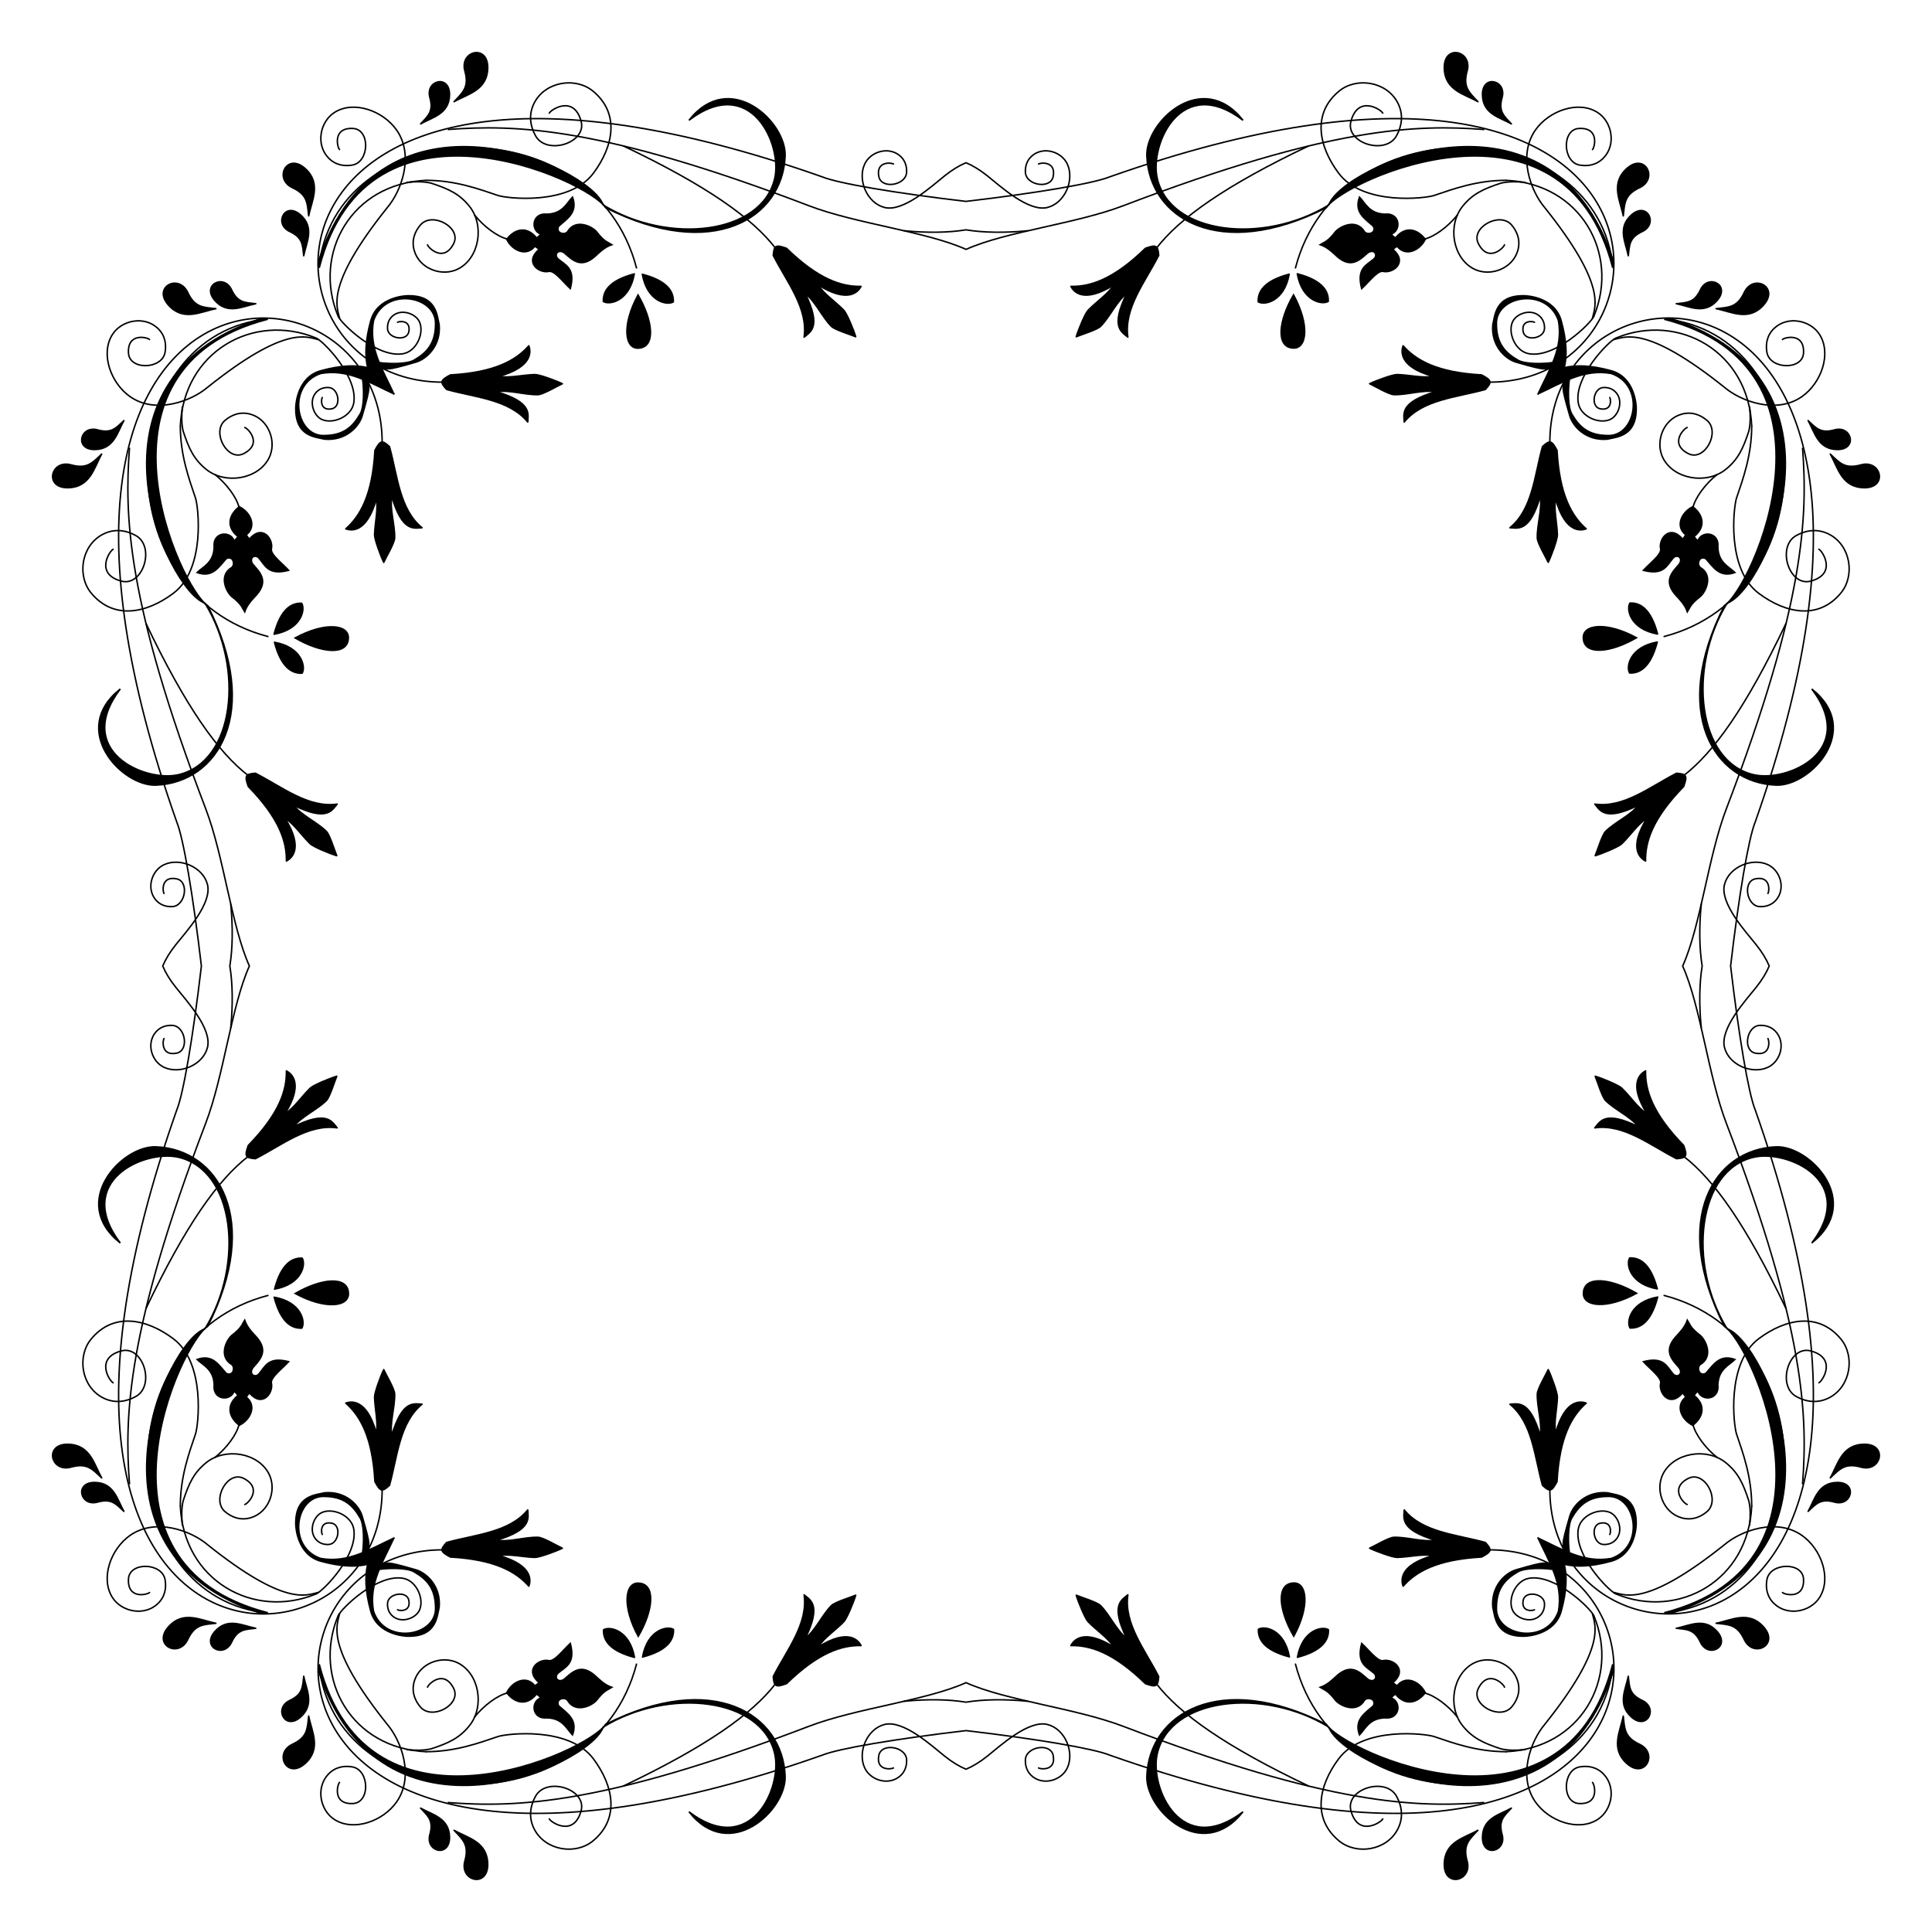 <?xml version="1.0" encoding="UTF-8"?>
<!DOCTYPE svg  PUBLIC '-//W3C//DTD SVG 1.1//EN'  'http://www.w3.org/Graphics/SVG/1.1/DTD/svg11.dtd'>
<svg enable-background="new 0 0 1692.096 1692.096" version="1.1" viewBox="0 0 1692.096 1692.096" xml:space="preserve" xmlns="http://www.w3.org/2000/svg">
<g stroke="#000" stroke-width="1.301">
	<path d="m1323.7 108.51c-10.32-5.826-25.103-8.596-25.326-25.485-0.24-18.16 21.436-12.86 17.202 2.389-3.399 12.247 1.61 16.109 8.124 23.096v0z" stroke-linecap="round" stroke-linejoin="round"/>
	<path d="m108.51 368.38c-5.826 10.32-8.596 25.103-25.485 25.326-18.16 0.24-12.86-21.436 2.389-17.202 12.247 3.4 16.109-1.61 23.096-8.124v0z" stroke-linecap="round" stroke-linejoin="round"/>
	<path d="m368.38 1583.6c10.32 5.826 25.103 8.596 25.326 25.485 0.24 18.16-21.436 12.86-17.202-2.389 3.4-12.247-1.61-16.109-8.124-23.096v0z" stroke-linecap="round" stroke-linejoin="round"/>
	<path d="m1583.6 1323.7c5.826-10.32 8.596-25.103 25.485-25.326 18.16-0.24 12.86 21.436-2.389 17.202-12.247-3.399-16.109 1.61-23.096 8.124v0z" stroke-linecap="round" stroke-linejoin="round"/>
	<path d="m1583.6 368.38c5.826 10.32 8.596 25.103 25.485 25.326 18.16 0.24 12.86-21.436-2.389-17.202-12.247 3.4-16.109-1.61-23.096-8.124v0z" stroke-linecap="round" stroke-linejoin="round"/>
	<path d="m368.38 108.51c10.32-5.826 25.103-8.596 25.326-25.485 0.24-18.16-21.436-12.86-17.202 2.389 3.4 12.247-1.61 16.109-8.124 23.096v0z" stroke-linecap="round" stroke-linejoin="round"/>
	<path d="m108.51 1323.7c-5.826-10.32-8.596-25.103-25.485-25.326-18.16-0.24-12.86 21.436 2.389 17.202 12.247-3.399 16.109 1.61 23.096 8.124v0z" stroke-linecap="round" stroke-linejoin="round"/>
	<path d="m1323.7 1583.6c-10.32 5.826-25.103 8.596-25.326 25.485-0.24 18.16 21.436 12.86 17.202-2.389-3.399-12.247 1.61-16.109 8.124-23.096v0z" stroke-linecap="round" stroke-linejoin="round"/>
	<path d="m1294.4 89.073c-12.011-6.778-29.216-10-29.476-29.649-0.28-21.127 24.949-14.961 20.022 2.779-3.958 14.248 1.872 18.741 9.454 26.87v0z" stroke-linecap="round" stroke-linejoin="round"/>
	<path d="m89.073 397.69c-6.778 12.011-10 29.216-29.649 29.476-21.127 0.28-14.961-24.949 2.779-20.022 14.248 3.957 18.741-1.873 26.87-9.454v0z" stroke-linecap="round" stroke-linejoin="round"/>
	<path d="m397.69 1603c12.011 6.778 29.216 10 29.476 29.649 0.28 21.127-24.949 14.961-20.022-2.779 3.957-14.248-1.873-18.741-9.454-26.87v0z" stroke-linecap="round" stroke-linejoin="round"/>
	<path d="m1603 1294.4c6.778-12.011 10-29.216 29.649-29.476 21.127-0.28 14.961 24.949-2.779 20.022-14.248-3.958-18.741 1.872-26.87 9.454v0z" stroke-linecap="round" stroke-linejoin="round"/>
	<path d="m1603 397.69c6.778 12.011 10 29.216 29.649 29.476 21.127 0.28 14.961-24.949-2.779-20.022-14.248 3.957-18.741-1.873-26.87-9.454v0z" stroke-linecap="round" stroke-linejoin="round"/>
	<path d="m397.69 89.073c12.011-6.778 29.216-10 29.476-29.649 0.28-21.127-24.949-14.961-20.022 2.779 3.957 14.248-1.873 18.741-9.454 26.87v0z" stroke-linecap="round" stroke-linejoin="round"/>
	<path d="m89.073 1294.4c-6.778-12.011-10-29.216-29.649-29.476-21.127-0.28-14.961 24.949 2.779 20.022 14.248-3.958 18.741 1.872 26.87 9.454v0z" stroke-linecap="round" stroke-linejoin="round"/>
	<path d="m1294.4 1603c-12.011 6.778-29.216 10-29.476 29.649-0.28 21.127 24.949 14.961 20.022-2.779-3.958-14.248 1.872-18.741 9.454-26.87v0z" stroke-linecap="round" stroke-linejoin="round"/>
	<path d="m1394.7 278.68c2.527-10.678 12.216-29.307-41.741-96.819-12.333-14.404-23.888-45.655-8.183-67.998 11.918-16.954 37.657-26.125 54.453-15.336 12.627 8.11 16.431 27.931 5.362 39.633-6.323 6.684-14.379 7.624-21.161 6.401-14.93-2.695-15.735-31.199-0.552-32.045 18.33-1.022 13.7 16.759 11.895 18.45" fill="none" stroke-linecap="round" stroke-linejoin="round"/>
	<path d="m278.68 297.41c-10.678-2.527-29.307-12.216-96.819 41.741-14.404 12.333-45.655 23.888-67.998 8.183-16.954-11.918-26.125-37.657-15.336-54.453 8.11-12.627 27.931-16.431 39.633-5.362 6.684 6.323 7.624 14.379 6.401 21.161-2.695 14.93-31.199 15.735-32.045 0.552-1.022-18.33 16.759-13.7 18.45-11.895" fill="none" stroke-linecap="round" stroke-linejoin="round"/>
	<path d="m297.41 1413.4c-2.527 10.678-12.216 29.307 41.741 96.819 12.333 14.404 23.888 45.655 8.183 67.998-11.918 16.954-37.657 26.125-54.453 15.336-12.627-8.11-16.431-27.931-5.362-39.633 6.323-6.684 14.379-7.624 21.161-6.401 14.93 2.695 15.735 31.198 0.552 32.045-18.33 1.022-13.7-16.759-11.895-18.45" fill="none" stroke-linecap="round" stroke-linejoin="round"/>
	<path d="m1413.4 1394.7c10.678 2.527 29.307 12.216 96.819-41.741 14.404-12.333 45.655-23.888 67.998-8.183 16.954 11.918 26.125 37.657 15.336 54.453-8.11 12.627-27.931 16.431-39.633 5.362-6.684-6.323-7.624-14.379-6.401-21.161 2.695-14.93 31.198-15.735 32.045-0.552 1.022 18.33-16.759 13.7-18.45 11.895" fill="none" stroke-linecap="round" stroke-linejoin="round"/>
	<path d="m1413.4 297.41c10.678-2.527 29.307-12.216 96.819 41.741 14.404 12.333 45.655 23.888 67.998 8.183 16.954-11.918 26.125-37.657 15.336-54.453-8.11-12.627-27.931-16.431-39.633-5.362-6.684 6.323-7.624 14.379-6.401 21.161 2.695 14.93 31.198 15.735 32.045 0.552 1.022-18.33-16.759-13.7-18.45-11.895" fill="none" stroke-linecap="round" stroke-linejoin="round"/>
	<path d="m297.41 278.68c-2.527-10.678-12.216-29.307 41.741-96.819 12.333-14.404 23.888-45.655 8.183-67.998-11.918-16.954-37.657-26.125-54.453-15.336-12.627 8.11-16.431 27.931-5.362 39.633 6.323 6.684 14.379 7.624 21.161 6.401 14.93-2.695 15.735-31.199 0.552-32.045-18.33-1.022-13.7 16.759-11.895 18.45" fill="none" stroke-linecap="round" stroke-linejoin="round"/>
	<path d="m278.68 1394.7c-10.678 2.527-29.307 12.216-96.819-41.741-14.404-12.333-45.655-23.888-67.998-8.183-16.954 11.918-26.125 37.657-15.336 54.453 8.11 12.627 27.931 16.431 39.633 5.362 6.684-6.323 7.624-14.379 6.401-21.161-2.695-14.93-31.199-15.735-32.045-0.552-1.022 18.33 16.759 13.7 18.45 11.895" fill="none" stroke-linecap="round" stroke-linejoin="round"/>
	<path d="m1394.7 1413.4c2.527 10.678 12.216 29.307-41.741 96.819-12.333 14.404-23.888 45.655-8.183 67.998 11.918 16.954 37.657 26.125 54.453 15.336 12.627-8.11 16.431-27.931 5.362-39.633-6.323-6.684-14.379-7.624-21.161-6.401-14.93 2.695-15.735 31.198-0.552 32.045 18.33 1.022 13.7-16.759 11.895-18.45" fill="none" stroke-linecap="round" stroke-linejoin="round"/>
	<path d="m1319 157.92c-25.933 0.072-46.241 7.629-63.021 13.291-7.253 2.471-62.123 9.177-83.552-19.508-17.761-23.786-23.217-52.443 0.368-71.902 15.157-12.506 41.492-8.597 51.309 10.11 5.607 10.685 3.375 21.094-0.998 29.003-9.624 17.412-45.239 6.35-39.887-12.875 6.461-23.209 26.514-9.932 27.846-6.973" fill="none" stroke-linecap="round" stroke-linejoin="round"/>
	<path d="m157.92 373.14c0.072 25.933 7.629 46.241 13.291 63.021 2.471 7.253 9.177 62.123-19.508 83.552-23.786 17.761-52.443 23.217-71.902-0.368-12.506-15.157-8.597-41.492 10.11-51.309 10.685-5.607 21.094-3.375 29.003 0.998 17.412 9.624 6.35 45.239-12.875 39.887-23.209-6.461-9.932-26.514-6.973-27.846" fill="none" stroke-linecap="round" stroke-linejoin="round"/>
	<path d="m373.14 1534.2c25.933-0.072 46.241-7.629 63.021-13.291 7.253-2.471 62.123-9.177 83.552 19.508 17.761 23.786 23.217 52.443-0.368 71.901-15.157 12.506-41.492 8.597-51.309-10.11-5.607-10.685-3.375-21.094 0.998-29.003 9.624-17.412 45.239-6.35 39.887 12.875-6.461 23.209-26.514 9.932-27.846 6.973" fill="none" stroke-linecap="round" stroke-linejoin="round"/>
	<path d="m1534.2 1319c-0.072-25.933-7.629-46.241-13.291-63.021-2.471-7.253-9.177-62.123 19.508-83.552 23.786-17.761 52.443-23.217 71.901 0.368 12.506 15.157 8.597 41.492-10.11 51.309-10.685 5.607-21.094 3.375-29.003-0.998-17.412-9.624-6.35-45.239 12.875-39.887 23.209 6.461 9.932 26.514 6.973 27.846" fill="none" stroke-linecap="round" stroke-linejoin="round"/>
	<path d="m1534.2 373.14c-0.072 25.933-7.629 46.241-13.291 63.021-2.471 7.253-9.177 62.123 19.508 83.552 23.786 17.761 52.443 23.217 71.901-0.368 12.506-15.157 8.597-41.492-10.11-51.309-10.685-5.607-21.094-3.375-29.003 0.998-17.412 9.624-6.35 45.239 12.875 39.887 23.209-6.461 9.932-26.514 6.973-27.846" fill="none" stroke-linecap="round" stroke-linejoin="round"/>
	<path d="m373.14 157.92c25.933 0.072 46.241 7.629 63.021 13.291 7.253 2.471 62.123 9.177 83.552-19.508 17.761-23.786 23.217-52.443-0.368-71.902-15.157-12.506-41.492-8.597-51.309 10.11-5.607 10.685-3.375 21.094 0.998 29.003 9.624 17.412 45.239 6.35 39.887-12.875-6.461-23.209-26.514-9.932-27.846-6.973" fill="none" stroke-linecap="round" stroke-linejoin="round"/>
	<path d="m157.92 1319c0.072-25.933 7.629-46.241 13.291-63.021 2.471-7.253 9.177-62.123-19.508-83.552-23.786-17.761-52.443-23.217-71.902 0.368-12.506 15.157-8.597 41.492 10.11 51.309 10.685 5.607 21.094 3.375 29.003-0.998 17.412-9.624 6.35-45.239-12.875-39.887-23.209 6.461-9.932 26.514-6.973 27.846" fill="none" stroke-linecap="round" stroke-linejoin="round"/>
	<path d="m1319 1534.2c-25.933-0.072-46.241-7.629-63.021-13.291-7.253-2.471-62.123-9.177-83.552 19.508-17.761 23.786-23.217 52.443 0.368 71.901 15.157 12.506 41.492 8.597 51.309-10.11 5.607-10.685 3.375-21.094-0.998-29.003-9.624-17.412-45.239-6.35-39.887 12.875 6.461 23.209 26.514 9.932 27.846 6.973" fill="none" stroke-linecap="round" stroke-linejoin="round"/>
	<path d="m1335.7 159.68c-7.444-0.664-14.445-0.843-21.148 0.718-15.617 5.083-24.929 9.562-33.524 20.213-13.577 16.823-8.693 45.492 9.858 54.939 13.945 7.102 33.752 0.075 38.422-16.075 2.667-9.225-0.739-16.982-5.415-22.45-10.295-12.036-36.317 2.275-29.068 16.406 8.752 17.061 22.277 3.508 22.844 0.988" fill="none" stroke-linecap="round" stroke-linejoin="round"/>
	<path d="m159.68 356.41c-0.664 7.444-0.843 14.445 0.718 21.148 5.083 15.617 9.562 24.929 20.213 33.524 16.823 13.577 45.492 8.693 54.939-9.858 7.102-13.945 0.075-33.752-16.075-38.422-9.225-2.667-16.982 0.739-22.45 5.415-12.036 10.295 2.275 36.317 16.406 29.068 17.061-8.752 3.508-22.277 0.988-22.844" fill="none" stroke-linecap="round" stroke-linejoin="round"/>
	<path d="m356.41 1532.4c7.444 0.664 14.445 0.843 21.148-0.718 15.617-5.083 24.929-9.562 33.524-20.213 13.577-16.823 8.693-45.492-9.858-54.939-13.945-7.102-33.752-0.075-38.422 16.075-2.667 9.225 0.739 16.982 5.415 22.45 10.295 12.036 36.317-2.275 29.068-16.406-8.752-17.06-22.277-3.508-22.844-0.988" fill="none" stroke-linecap="round" stroke-linejoin="round"/>
	<path d="m1532.4 1335.7c0.664-7.444 0.843-14.445-0.718-21.148-5.083-15.617-9.562-24.929-20.213-33.524-16.823-13.577-45.492-8.693-54.939 9.858-7.102 13.945-0.075 33.752 16.075 38.422 9.225 2.667 16.982-0.739 22.45-5.415 12.036-10.295-2.275-36.317-16.406-29.068-17.06 8.752-3.508 22.277-0.988 22.844" fill="none" stroke-linecap="round" stroke-linejoin="round"/>
	<path d="m1532.4 356.41c0.664 7.444 0.843 14.445-0.718 21.148-5.083 15.617-9.562 24.929-20.213 33.524-16.823 13.577-45.492 8.693-54.939-9.858-7.102-13.945-0.075-33.752 16.075-38.422 9.225-2.667 16.982 0.739 22.45 5.415 12.036 10.295-2.275 36.317-16.406 29.068-17.06-8.752-3.508-22.277-0.988-22.844" fill="none" stroke-linecap="round" stroke-linejoin="round"/>
	<path d="m356.41 159.68c7.444-0.664 14.445-0.843 21.148 0.718 15.617 5.083 24.929 9.562 33.524 20.213 13.577 16.823 8.693 45.492-9.858 54.939-13.945 7.102-33.752 0.075-38.422-16.075-2.667-9.225 0.739-16.982 5.415-22.45 10.295-12.036 36.317 2.275 29.068 16.406-8.752 17.061-22.277 3.508-22.844 0.988" fill="none" stroke-linecap="round" stroke-linejoin="round"/>
	<path d="m159.68 1335.7c-0.664-7.444-0.843-14.445 0.718-21.148 5.083-15.617 9.562-24.929 20.213-33.524 16.823-13.577 45.492-8.693 54.939 9.858 7.102 13.945 0.075 33.752-16.075 38.422-9.225 2.667-16.982-0.739-22.45-5.415-12.036-10.295 2.275-36.317 16.406-29.068 17.061 8.752 3.508 22.277 0.988 22.844" fill="none" stroke-linecap="round" stroke-linejoin="round"/>
	<path d="m1335.7 1532.4c-7.444 0.664-14.445 0.843-21.148-0.718-15.617-5.083-24.929-9.562-33.524-20.213-13.577-16.823-8.693-45.492 9.858-54.939 13.945-7.102 33.752-0.075 38.422 16.075 2.667 9.225-0.739 16.982-5.415 22.45-10.295 12.036-36.317-2.275-29.068-16.406 8.752-17.06 22.277-3.508 22.844-0.988" fill="none" stroke-linecap="round" stroke-linejoin="round"/>
	<path d="m1548.4 782.5c1.191-1.477 2.844-15.505-10.931-12.806-11.41 2.236-7.83 23.861 3.758 24.348 5.264 0.221 11.267-1.339 15.359-7.093 7.164-10.073 2.217-24.77-8.191-29.626-13.845-6.457-34.154 1.957-38.049 17.386-4.15 16.433 18.529 41.186 27.62 52.525 5.407 6.745 9.165 13.036 11.562 18.816-2.397 5.779-6.155 12.071-11.562 18.816-9.091 11.339-31.77 36.091-27.62 52.525 3.895 15.429 24.204 23.844 38.049 17.386 10.408-4.855 15.355-19.553 8.191-29.626-4.092-5.754-10.096-7.314-15.359-7.093-11.588 0.487-15.168 22.112-3.758 24.348 13.776 2.699 12.122-11.328 10.931-12.806" fill="none" stroke-linecap="round" stroke-linejoin="round"/>
	<path d="m909.6 1548.4c1.477 1.191 15.505 2.844 12.806-10.931-2.236-11.41-23.861-7.83-24.348 3.758-0.221 5.264 1.339 11.267 7.093 15.359 10.073 7.164 24.77 2.217 29.626-8.191 6.457-13.845-1.957-34.154-17.386-38.049-16.433-4.15-41.186 18.529-52.525 27.62-6.745 5.407-13.036 9.165-18.816 11.562-5.779-2.397-12.071-6.155-18.816-11.562-11.339-9.091-36.091-31.77-52.525-27.62-15.429 3.895-23.844 24.204-17.386 38.049 4.856 10.408 19.553 15.355 29.626 8.191 5.754-4.092 7.314-10.096 7.093-15.359-0.487-11.588-22.112-15.168-24.348-3.758-2.699 13.776 11.328 12.122 12.806 10.931" fill="none" stroke-linecap="round" stroke-linejoin="round"/>
	<path d="m143.66 909.6c-1.191 1.477-2.844 15.505 10.931 12.806 11.41-2.236 7.83-23.861-3.758-24.348-5.264-0.221-11.267 1.339-15.359 7.093-7.164 10.073-2.217 24.77 8.191 29.626 13.845 6.457 34.153-1.957 38.049-17.386 4.15-16.433-18.529-41.186-27.62-52.525-5.407-6.745-9.165-13.036-11.562-18.816 2.397-5.779 6.155-12.071 11.562-18.816 9.091-11.339 31.77-36.091 27.62-52.525-3.895-15.429-24.204-23.844-38.049-17.386-10.408 4.856-15.355 19.553-8.191 29.626 4.092 5.754 10.096 7.314 15.359 7.093 11.588-0.487 15.168-22.112 3.758-24.348-13.776-2.699-12.122 11.328-10.931 12.806" fill="none" stroke-linecap="round" stroke-linejoin="round"/>
	<path d="m782.5 143.66c-1.477-1.191-15.505-2.844-12.806 10.931 2.236 11.41 23.861 7.83 24.348-3.758 0.221-5.264-1.339-11.267-7.093-15.359-10.073-7.164-24.77-2.217-29.626 8.191-6.457 13.845 1.957 34.153 17.386 38.049 16.433 4.15 41.186-18.529 52.525-27.62 6.745-5.407 13.036-9.165 18.816-11.562 5.779 2.397 12.071 6.155 18.816 11.562 11.339 9.091 36.091 31.77 52.525 27.62 15.429-3.895 23.844-24.204 17.386-38.049-4.855-10.408-19.553-15.355-29.626-8.191-5.754 4.092-7.314 10.096-7.093 15.359 0.487 11.588 22.112 15.168 24.348 3.758 2.699-13.776-11.328-12.122-12.806-10.931" fill="none" stroke-linecap="round" stroke-linejoin="round"/>
	<path d="m1490 900.14c-1.959-20.102-1.697-38.784 0.805-54.088-2.502-15.303-2.764-33.986-0.805-54.088" fill="none" stroke-linecap="round" stroke-linejoin="round"/>
	<path d="m791.96 1490c20.102-1.959 38.784-1.697 54.088 0.805 15.303-2.502 33.986-2.764 54.088-0.805" fill="none" stroke-linecap="round" stroke-linejoin="round"/>
	<path d="m202.1 791.96c1.959 20.102 1.697 38.784-0.805 54.088 2.502 15.303 2.764 33.986 0.805 54.088" fill="none" stroke-linecap="round" stroke-linejoin="round"/>
	<path d="m900.14 202.1c-20.102 1.959-38.784 1.697-54.088-0.805-15.303 2.502-33.986 2.764-54.088 0.805" fill="none" stroke-linecap="round" stroke-linejoin="round"/>
	<path d="m1396.1 276.83c-3.361 7.076-34.246 36.902-56.958 32.994-12.025-2.07-18.711-18.254-14.479-27.81 3.172-7.164 15.088-11.565 22.733-5.976 4.367 3.193 5.509 7.808 5.295 11.838-0.471 8.872-17.046 11.396-18.659 2.632-1.948-10.58 8.77-9.172 9.89-8.245" fill="none" stroke-linecap="round" stroke-linejoin="round"/>
	<path d="m276.83 296c7.076 3.361 36.902 34.246 32.994 56.958-2.07 12.025-18.254 18.711-27.81 14.479-7.164-3.172-11.565-15.088-5.976-22.733 3.193-4.367 7.808-5.509 11.838-5.295 8.872 0.471 11.396 17.046 2.632 18.659-10.58 1.948-9.172-8.77-8.245-9.89" fill="none" stroke-linecap="round" stroke-linejoin="round"/>
	<path d="m296 1415.3c3.361-7.076 34.246-36.902 56.958-32.994 12.025 2.07 18.711 18.254 14.479 27.81-3.172 7.164-15.088 11.565-22.733 5.976-4.367-3.193-5.509-7.808-5.295-11.838 0.471-8.872 17.046-11.396 18.659-2.632 1.948 10.58-8.77 9.172-9.89 8.245" fill="none" stroke-linecap="round" stroke-linejoin="round"/>
	<path d="m1415.3 1396.1c-7.076-3.361-36.902-34.246-32.994-56.958 2.07-12.025 18.254-18.711 27.81-14.479 7.164 3.172 11.565 15.088 5.976 22.733-3.193 4.367-7.808 5.509-11.838 5.295-8.872-0.471-11.396-17.046-2.632-18.659 10.58-1.948 9.172 8.77 8.245 9.89" fill="none" stroke-linecap="round" stroke-linejoin="round"/>
	<path d="m1415.3 296c-7.076 3.361-36.902 34.246-32.994 56.958 2.07 12.025 18.254 18.711 27.81 14.479 7.164-3.172 11.565-15.088 5.976-22.733-3.193-4.367-7.808-5.509-11.838-5.295-8.872 0.471-11.396 17.046-2.632 18.659 10.58 1.948 9.172-8.77 8.245-9.89" fill="none" stroke-linecap="round" stroke-linejoin="round"/>
	<path d="m296 276.83c3.361 7.076 34.246 36.902 56.958 32.994 12.025-2.07 18.711-18.254 14.479-27.81-3.172-7.164-15.088-11.565-22.733-5.976-4.367 3.193-5.509 7.808-5.295 11.838 0.471 8.872 17.046 11.396 18.659 2.632 1.948-10.58-8.77-9.172-9.89-8.245" fill="none" stroke-linecap="round" stroke-linejoin="round"/>
	<path d="m276.83 1396.1c7.076-3.361 36.902-34.246 32.994-56.958-2.07-12.025-18.254-18.711-27.81-14.479-7.164 3.172-11.565 15.088-5.976 22.733 3.193 4.367 7.808 5.509 11.838 5.295 8.872-0.471 11.396-17.046 2.632-18.659-10.58-1.948-9.172 8.77-8.245 9.89" fill="none" stroke-linecap="round" stroke-linejoin="round"/>
	<path d="m1396.1 1415.3c-3.361-7.076-34.246-36.902-56.958-32.994-12.025 2.07-18.711 18.254-14.479 27.81 3.172 7.164 15.088 11.565 22.733 5.976 4.367-3.193 5.509-7.808 5.295-11.838-0.471-8.872-17.046-11.396-18.659-2.632-1.948 10.58 8.77 9.172 9.89 8.245" fill="none" stroke-linecap="round" stroke-linejoin="round"/>
	<path d="m1426.1 223.99c-2.304-11.625-9.835-24.644 2.832-35.817 13.62-12.016 23.722 7.882 9.396 14.607-11.505 5.4-11.171 11.716-12.228 21.21v0z" stroke-linecap="round" stroke-linejoin="round"/>
	<path d="m223.99 266c-11.625 2.304-24.644 9.835-35.817-2.832-12.016-13.62 7.882-23.722 14.607-9.396 5.4 11.506 11.716 11.171 21.21 12.228v0z" stroke-linecap="round" stroke-linejoin="round"/>
	<path d="m266 1468.1c2.304 11.625 9.835 24.644-2.832 35.817-13.62 12.016-23.722-7.882-9.396-14.607 11.506-5.4 11.171-11.716 12.228-21.21v0z" stroke-linecap="round" stroke-linejoin="round"/>
	<path d="m1468.1 1426.1c11.625-2.304 24.644-9.835 35.817 2.832 12.016 13.62-7.882 23.722-14.607 9.396-5.4-11.505-11.716-11.171-21.21-12.228v0z" stroke-linecap="round" stroke-linejoin="round"/>
	<path d="m1468.1 266c11.625 2.304 24.644 9.835 35.817-2.832 12.016-13.62-7.882-23.722-14.607-9.396-5.4 11.506-11.716 11.171-21.21 12.228v0z" stroke-linecap="round" stroke-linejoin="round"/>
	<path d="m266 223.99c2.304-11.625 9.835-24.644-2.832-35.817-13.62-12.016-23.722 7.882-9.396 14.607 11.506 5.4 11.171 11.716 12.228 21.21v0z" stroke-linecap="round" stroke-linejoin="round"/>
	<path d="m223.99 1426.1c-11.625-2.304-24.644-9.835-35.817 2.832-12.016 13.62 7.882 23.722 14.607 9.396 5.4-11.505 11.716-11.171 21.21-12.228v0z" stroke-linecap="round" stroke-linejoin="round"/>
	<path d="m1426.1 1468.1c-2.304 11.625-9.835 24.644 2.832 35.817 13.62 12.016 23.722-7.882 9.396-14.607-11.505-5.4-11.171-11.716-12.228-21.21v0z" stroke-linecap="round" stroke-linejoin="round"/>
	<path d="m1421.7 189.09c-2.684-13.53-11.45-28.68 3.286-41.679 15.845-13.978 27.605 9.178 10.937 17-13.387 6.281-12.997 13.631-14.223 24.679v0z" stroke-linecap="round" stroke-linejoin="round"/>
	<path d="m189.09 270.35c-13.53 2.684-28.68 11.45-41.679-3.286-13.978-15.845 9.178-27.605 17-10.937 6.281 13.387 13.631 12.996 24.679 14.223v0z" stroke-linecap="round" stroke-linejoin="round"/>
	<path d="m270.35 1503c2.684 13.53 11.45 28.68-3.286 41.679-15.845 13.978-27.605-9.178-10.937-17 13.387-6.281 12.996-13.631 14.223-24.679v0z" stroke-linecap="round" stroke-linejoin="round"/>
	<path d="m1503 1421.7c13.53-2.684 28.68-11.45 41.679 3.286 13.978 15.845-9.178 27.605-17 10.937-6.281-13.387-13.631-12.997-24.679-14.223v0z" stroke-linecap="round" stroke-linejoin="round"/>
	<path d="m1503 270.35c13.53 2.684 28.68 11.45 41.679-3.286 13.978-15.845-9.178-27.605-17-10.937-6.281 13.387-13.631 12.996-24.679 14.223v0z" stroke-linecap="round" stroke-linejoin="round"/>
	<path d="m270.35 189.09c2.684-13.53 11.45-28.68-3.286-41.679-15.845-13.978-27.605 9.178-10.937 17 13.387 6.281 12.996 13.631 14.223 24.679v0z" stroke-linecap="round" stroke-linejoin="round"/>
	<path d="m189.09 1421.7c-13.53-2.684-28.68-11.45-41.679 3.286-13.978 15.845 9.178 27.605 17 10.937 6.281-13.387 13.631-12.997 24.679-14.223v0z" stroke-linecap="round" stroke-linejoin="round"/>
	<path d="m1421.7 1503c-2.684 13.53-11.45 28.68 3.286 41.679 15.845 13.978 27.605-9.178 10.937-17-13.387-6.281-12.997-13.631-14.223-24.679v0z" stroke-linecap="round" stroke-linejoin="round"/>
	<path d="m1366.5 325.61c-3.633-1.646-7.685-3.14-12.186-4.468l-1e-3 0.011c4.534 1.246 8.657 2.667 12.392 4.252 1.585 3.735 3.007 7.858 4.252 12.392l0.011-1e-3c-1.328-4.501-2.822-8.553-4.468-12.186z" stroke-linejoin="round"/>
	<path d="m1366.5 1366.5c1.646-3.633 3.14-7.685 4.468-12.186l-0.011-1e-3c-1.245 4.534-2.667 8.657-4.252 12.392-3.735 1.585-7.858 3.007-12.392 4.252l1e-3 0.011c4.501-1.328 8.554-2.822 12.186-4.468z" stroke-linejoin="round"/>
	<path d="m325.61 1366.5c3.633 1.646 7.685 3.14 12.186 4.468l1e-3 -0.011c-4.534-1.245-8.657-2.667-12.392-4.252-1.585-3.735-3.007-7.858-4.252-12.392l-0.011 1e-3c1.328 4.501 2.822 8.554 4.468 12.186z" stroke-linejoin="round"/>
	<path d="m325.61 325.61c-1.646 3.633-3.14 7.685-4.468 12.186l0.011 1e-3c1.246-4.534 2.667-8.657 4.252-12.392 3.735-1.585 7.858-3.007 12.392-4.252l-1e-3 -0.011c-4.501 1.328-8.553 2.822-12.186 4.468z" stroke-linejoin="round"/>
	<path d="m1303.6 334.69c179.68 1.311 183.64-361.62-331.61-179.83-14.188 5.815-64.248 14.288-125.98 21.518-61.732-7.231-111.79-15.703-125.98-21.518-515.25-181.78-511.29 181.14-331.61 179.83" fill="none" stroke-linecap="round"/>
	<path d="m1357.4 1303.6c-1.311 179.68 361.62 183.64 179.83-331.61-5.815-14.188-14.288-64.248-21.518-125.98 7.231-61.732 15.703-111.79 21.518-125.98 181.78-515.25-181.14-511.29-179.83-331.61" fill="none" stroke-linecap="round"/>
	<path d="m388.46 1357.4c-179.68-1.311-183.64 361.62 331.61 179.83 14.188-5.815 64.248-14.288 125.98-21.518 61.732 7.231 111.79 15.703 125.98 21.518 515.25 181.78 511.29-181.14 331.61-179.83" fill="none" stroke-linecap="round"/>
	<path d="m334.69 388.46c1.311-179.68-361.62-183.64-179.83 331.61 5.815 14.188 14.288 64.248 21.518 125.98-7.231 61.732-15.703 111.79-21.518 125.98-181.78 515.25 181.14 511.29 179.83 331.61" fill="none" stroke-linecap="round"/>
	<path d="m1276.5 188.23c-8.277 10.344-20.372 19.271-29.06 21.174" fill="none" stroke-linecap="round"/>
	<path d="m188.23 415.56c10.344 8.277 19.271 20.372 21.174 29.06" fill="none" stroke-linecap="round"/>
	<path d="m415.56 1503.9c8.277-10.344 20.372-19.271 29.06-21.174" fill="none" stroke-linecap="round"/>
	<path d="m1503.9 1276.5c-10.344-8.277-19.271-20.372-21.174-29.06" fill="none" stroke-linecap="round"/>
	<path d="m1503.9 415.56c-10.344 8.277-19.271 20.372-21.174 29.06" fill="none" stroke-linecap="round"/>
	<path d="m415.56 188.23c8.277 10.344 20.372 19.271 29.06 21.174" fill="none" stroke-linecap="round"/>
	<path d="m188.23 1276.5c10.344-8.277 19.271-20.372 21.174-29.06" fill="none" stroke-linecap="round"/>
	<path d="m1276.5 1503.9c-8.277-10.344-20.372-19.271-29.06-21.174" fill="none" stroke-linecap="round"/>
	<path d="m1318.7 157.93c65.594 2.682 99.758 64.031 77.435 118.6" fill="none"/>
	<path d="m157.93 373.38c2.682-65.594 64.031-99.758 118.6-77.435" fill="none"/>
	<path d="m373.38 1534.2c-65.594-2.682-99.758-64.031-77.435-118.6" fill="none"/>
	<path d="m1534.2 1318.7c-2.682 65.594-64.031 99.758-118.6 77.435" fill="none"/>
	<path d="m1534.2 373.38c-2.682-65.594-64.031-99.758-118.6-77.435" fill="none"/>
	<path d="m373.38 157.93c-65.594 2.682-99.758 64.031-77.435 118.6" fill="none"/>
	<path d="m157.93 1318.7c2.682 65.594 64.031 99.758 118.6 77.435" fill="none"/>
	<path d="m1318.7 1534.2c65.594-2.682 99.758-64.031 77.435-118.6" fill="none"/>
	<path d="m1134.6 234.63c37.157-142.24 258.27-136.56 277.51-5.407" fill="none" stroke-linecap="round"/>
	<path d="m234.63 557.47c-142.24-37.157-136.56-258.27-5.408-277.51" fill="none" stroke-linecap="round"/>
	<path d="m557.47 1457.5c-37.157 142.24-258.27 136.56-277.51 5.407" fill="none" stroke-linecap="round"/>
	<path d="m1457.5 1134.6c142.24 37.157 136.56 258.27 5.407 277.51" fill="none" stroke-linecap="round"/>
	<path d="m1457.5 557.47c142.24-37.157 136.56-258.27 5.407-277.51" fill="none" stroke-linecap="round"/>
	<path d="m557.47 234.63c-37.157-142.24-258.27-136.56-277.51-5.408" fill="none" stroke-linecap="round"/>
	<path d="m234.63 1134.6c-142.24 37.157-136.56 258.27-5.407 277.51" fill="none" stroke-linecap="round"/>
	<path d="m1134.6 1457.5c37.157 142.24 258.27 136.56 277.51 5.407" fill="none" stroke-linecap="round"/>
	<path d="m1413 228.44c-54.353-166.73-238.32-82.091-249.12-48.995-57.51 35.227-139.45 25.917-150.41-23.638-6.518-29.472 21.063-91.497 75.177-50.473-35.668-45.253-85.31 1.247-84.218 31.158 1.99 54.509 63.491 92.993 157.2 45.431 14.836-23.743 208.19-112.97 250.82 52.597l0.554-6.08z"/>
	<path d="m228.44 279.07c-166.73 54.353-82.091 238.32-48.995 249.12 35.227 57.51 25.917 139.45-23.638 150.41-29.472 6.518-91.497-21.063-50.473-75.177-45.253 35.668 1.247 85.31 31.158 84.218 54.509-1.99 92.993-63.491 45.431-157.2-23.743-14.836-112.97-208.19 52.597-250.82l-6.08-0.554z"/>
	<path d="m279.07 1463.7c54.353 166.73 238.32 82.091 249.12 48.995 57.51-35.227 139.45-25.917 150.41 23.638 6.518 29.472-21.063 91.497-75.177 50.473 35.668 45.253 85.31-1.247 84.218-31.158-1.99-54.509-63.491-92.993-157.2-45.431-14.836 23.743-208.19 112.97-250.82-52.597l-0.554 6.08z"/>
	<path d="m1463.7 1413c166.73-54.353 82.091-238.32 48.995-249.12-35.227-57.51-25.917-139.45 23.638-150.41 29.472-6.518 91.497 21.063 50.473 75.177 45.253-35.668-1.247-85.31-31.158-84.218-54.509 1.99-92.993 63.491-45.431 157.2 23.743 14.836 112.97 208.19-52.597 250.82l6.08 0.554z"/>
	<path d="m1463.7 279.07c166.73 54.353 82.091 238.32 48.995 249.12-35.227 57.51-25.917 139.45 23.638 150.41 29.472 6.518 91.497-21.063 50.473-75.177 45.253 35.668-1.247 85.31-31.158 84.218-54.509-1.99-92.993-63.491-45.431-157.2 23.743-14.836 112.97-208.19-52.597-250.82l6.08-0.554z"/>
	<path d="m279.07 228.44c54.353-166.73 238.32-82.091 249.12-48.995 57.51 35.227 139.45 25.917 150.41-23.638 6.518-29.472-21.063-91.497-75.177-50.473 35.668-45.253 85.31 1.247 84.218 31.158-1.99 54.509-63.491 92.993-157.2 45.431-14.836-23.743-208.19-112.97-250.82 52.597l-0.554-6.08z"/>
	<path d="m228.44 1413c-166.73-54.353-82.091-238.32-48.995-249.12 35.227-57.51 25.917-139.45-23.638-150.41-29.472-6.518-91.497 21.063-50.473 75.177-45.253-35.668 1.247-85.31 31.158-84.218 54.509 1.99 92.993 63.491 45.431 157.2-23.743 14.836-112.97 208.19 52.597 250.82l-6.08 0.554z"/>
	<path d="m1413 1463.7c-54.353 166.73-238.32 82.091-249.12 48.995-57.51-35.227-139.45-25.917-150.41 23.638-6.518 29.472 21.063 91.497 75.177 50.473-35.668 45.253-85.31-1.247-84.218-31.158 1.99-54.509 63.491-92.993 157.2-45.431 14.836 23.743 208.19 112.97 250.82-52.597l0.554 6.08z"/>
	<path d="m1300 113.44c-59.225-4.53-135.04-2.51-316.18 66.721-41.74 15.952-102.64 22.478-137.73 38.254-35.094-15.776-95.99-22.302-137.73-38.254-181.14-69.23-256.96-71.251-316.18-66.721" fill="none"/>
	<path d="m1578.7 1300c4.531-59.225 2.51-135.04-66.721-316.18-15.952-41.74-22.478-102.64-38.254-137.73 15.776-35.094 22.302-95.99 38.254-137.73 69.23-181.14 71.251-256.96 66.721-316.18" fill="none"/>
	<path d="m392.14 1578.7c59.225 4.531 135.04 2.51 316.18-66.721 41.74-15.952 102.64-22.478 137.73-38.254 35.094 15.776 95.99 22.302 137.73 38.254 181.14 69.23 256.96 71.251 316.18 66.721" fill="none"/>
	<path d="m113.44 392.14c-4.53 59.225-2.51 135.04 66.721 316.18 15.952 41.74 22.478 102.64 38.254 137.73-15.776 35.094-22.302 95.99-38.254 137.73-69.23 181.14-71.251 256.96-66.721 316.18" fill="none"/>
	<path d="m1146 127.86c-72.406 34.49-113.06 63.075-133.58 90.072" fill="none" stroke-linecap="round"/>
	<path d="m127.86 546.05c34.49 72.406 63.075 113.06 90.072 133.58" fill="none" stroke-linecap="round"/>
	<path d="m546.05 1564.2c72.406-34.49 113.06-63.075 133.58-90.072" fill="none" stroke-linecap="round"/>
	<path d="m1564.2 1146c-34.49-72.406-63.075-113.06-90.072-133.58" fill="none" stroke-linecap="round"/>
	<path d="m1564.2 546.05c-34.49 72.406-63.075 113.06-90.072 133.58" fill="none" stroke-linecap="round"/>
	<path d="m546.05 127.86c72.406 34.49 113.06 63.075 133.58 90.072" fill="none" stroke-linecap="round"/>
	<path d="m127.86 1146c34.49-72.406 63.075-113.06 90.072-133.58" fill="none" stroke-linecap="round"/>
	<path d="m1146 1564.2c-72.406-34.49-113.06-63.075-133.58-90.072" fill="none" stroke-linecap="round"/>
	<g transform="matrix(.997 -.074 .074 .997 -13.873 -1.581)">
		<path d="m1154.6 352.06c1.088-8.581-3.336-18.66-25.254-26.147 2.482 24.162 19.482 29.066 25.254 26.147z" stroke-linecap="round" stroke-linejoin="round"/>
		<path d="m238.18 549.21c-8.581-1.088-18.66 3.336-26.147 25.254 24.162-2.482 29.066-19.482 26.147-25.254z" stroke-linecap="round" stroke-linejoin="round"/>
		<path d="m435.33 1465.6c-1.088 8.581 3.336 18.66 25.254 26.147-2.482-24.163-19.482-29.066-25.254-26.147z" stroke-linecap="round" stroke-linejoin="round"/>
		<path d="m1351.7 1268.5c8.581 1.089 18.66-3.336 26.146-25.254-24.161 2.483-29.065 19.483-26.146 25.254z" stroke-linecap="round" stroke-linejoin="round"/>
		<path d="m1398.6 635.17c8.648 0.188 17.965 6.049 22.14 28.831-23.532-6.016-25.877-23.553-22.14-28.831z" stroke-linecap="round" stroke-linejoin="round"/>
		<path d="m521.29 305.15c0.188-8.648 6.049-17.965 28.831-22.14-6.016 23.532-23.553 25.877-28.831 22.14z" stroke-linecap="round" stroke-linejoin="round"/>
		<path d="m191.28 1182.5c-8.648-0.188-17.965-6.049-22.14-28.831 23.532 6.016 25.877 23.553 22.14 28.831z" stroke-linecap="round" stroke-linejoin="round"/>
		<path d="m1068.6 1512.5c-0.188 8.647-6.049 17.964-28.831 22.14 6.016-23.532 23.553-25.877 28.831-22.14z" stroke-linecap="round" stroke-linejoin="round"/>
		<path d="m1124.7 344.07c12.417 27.39 8.222 48.546-4.175 46.402-14.589-2.036-10.768-24.618 4.175-46.402z"/>
		<path d="m230.19 579.09c27.39-12.417 48.546-8.222 46.402 4.175-2.035 14.59-24.618 10.769-46.402-4.175z"/>
		<path d="m465.22 1473.6c-12.417-27.39-8.222-48.546 4.175-46.402 14.59 2.035 10.769 24.618-4.175 46.402z"/>
		<path d="m1359.7 1238.6c-27.39 12.417-48.546 8.222-46.402-4.175 2.035-14.589 24.618-10.768 46.402 4.175z"/>
		<path d="m1402.1 665.9c-25.262-16.317-46.804-15.285-46.511-2.708-0.136 14.731 22.763 14.279 46.511 2.708z"/>
		<path d="m552.02 301.65c-16.317 25.262-15.285 46.804-2.708 46.511 14.731 0.137 14.279-22.762 2.708-46.511z"/>
		<path d="m187.77 1151.8c25.262 16.317 46.804 15.285 46.511 2.708 0.137-14.73-22.762-14.279-46.511-2.708z"/>
		<path d="m1037.9 1516c16.317-25.262 15.285-46.804 2.708-46.511-14.73-0.136-14.279 22.763-2.708 46.511z"/>
		<path d="m1093.4 347.89c0.186-8.647 6.046-17.965 28.827-22.144-6.012 23.533-23.548 25.88-28.827 22.144z" stroke-linecap="round" stroke-linejoin="round"/>
		<path d="m234.01 610.34c-8.647-0.186-17.965-6.046-22.144-28.827 23.533 6.012 25.88 23.548 22.144 28.827z" stroke-linecap="round" stroke-linejoin="round"/>
		<path d="m496.46 1469.8c-0.186 8.647-6.046 17.965-28.827 22.144 6.012-23.533 23.548-25.881 28.827-22.144z" stroke-linecap="round" stroke-linejoin="round"/>
		<path d="m1355.9 1207.3c8.647 0.186 17.965 6.046 22.144 28.827-23.533-6.011-25.881-23.548-22.144-28.827z" stroke-linecap="round" stroke-linejoin="round"/>
		<path d="m1393.8 696.24c8.58 1.09 18.659-3.333 26.149-25.25-24.161 2.479-29.067 19.478-26.149 25.25z" stroke-linecap="round" stroke-linejoin="round"/>
		<path d="m582.37 310.03c1.09-8.58-3.333-18.659-25.25-26.149 2.479 24.161 19.478 29.067 25.25 26.149z" stroke-linecap="round" stroke-linejoin="round"/>
		<path d="m196.16 1121.4c-8.58-1.09-18.659 3.333-26.149 25.25 24.161-2.479 29.067-19.478 26.149-25.25z" stroke-linecap="round" stroke-linejoin="round"/>
		<path d="m1007.5 1507.6c-1.09 8.58 3.333 18.659 25.25 26.149-2.479-24.162-19.478-29.068-25.25-26.149z" stroke-linecap="round" stroke-linejoin="round"/>
	</g>
	<path d="m1347.1 344.96c9.455-20.772 22.189-39.677 17.835-64.102-10.267-30.012-55.523-21.896-54.314 3.345 0.159 16.619 7.4 24.591 18.795 31.22 6.321 3.676 22.124 3.383 31.06 2.071l-1.289 5.042c-8.842-0.348-1.625 3.337-31.364-5.36-9.363-2.738-22.105-14.334-20.388-32.971 1.972-7.515 1.972-25.935 28.034-25.167 1.854 0.055 26.147 1.241 31.857 21.822 4.889 17.778 5.217 30.719 2.713 41.162 10.444-2.504 23.385-2.176 41.162 2.713 20.581 5.71 21.767 30.004 21.822 31.857 0.768 26.062-17.651 26.062-25.167 28.034-18.637 1.716-30.232-11.026-32.971-20.388-8.698-29.739-5.013-22.522-5.36-31.364l5.042-1.289c-1.312 8.937-1.606 24.74 2.071 31.06 6.628 11.395 14.601 18.636 31.22 18.795 25.241 1.208 33.356-44.048 3.345-54.314-24.426-4.355-43.331 8.379-64.103 17.834z"/>
	<path d="m1347.1 1347.1c20.772 9.455 39.677 22.189 64.102 17.835 30.012-10.267 21.896-55.523-3.345-54.314-16.619 0.159-24.591 7.4-31.22 18.795-3.676 6.321-3.383 22.124-2.071 31.06l-5.042-1.289c0.348-8.842-3.337-1.625 5.36-31.364 2.738-9.363 14.334-22.105 32.971-20.388 7.515 1.972 25.935 1.972 25.167 28.034-0.055 1.854-1.241 26.147-21.822 31.857-17.778 4.889-30.719 5.217-41.162 2.713 2.504 10.444 2.176 23.385-2.713 41.162-5.71 20.581-30.004 21.767-31.857 21.822-26.062 0.768-26.062-17.651-28.034-25.167-1.716-18.637 11.026-30.232 20.388-32.971 29.739-8.698 22.522-5.013 31.364-5.36l1.289 5.042c-8.937-1.312-24.74-1.606-31.06 2.071-11.395 6.628-18.636 14.601-18.795 31.22-1.208 25.241 44.047 33.356 54.314 3.345 4.355-24.426-8.379-43.331-17.834-64.103z"/>
	<path d="m344.96 1347.1c-9.455 20.772-22.189 39.677-17.835 64.102 10.267 30.012 55.523 21.896 54.314-3.345-0.159-16.619-7.4-24.591-18.795-31.22-6.321-3.676-22.124-3.383-31.06-2.071l1.289-5.042c8.842 0.348 1.625-3.337 31.364 5.36 9.363 2.738 22.105 14.334 20.388 32.971-1.972 7.515-1.972 25.935-28.034 25.167-1.854-0.055-26.147-1.241-31.857-21.822-4.889-17.778-5.217-30.719-2.713-41.162-10.444 2.504-23.385 2.176-41.162-2.713-20.581-5.71-21.767-30.004-21.822-31.857-0.768-26.062 17.651-26.062 25.167-28.034 18.637-1.716 30.232 11.026 32.971 20.388 8.698 29.739 5.013 22.522 5.36 31.364l-5.042 1.289c1.312-8.937 1.606-24.74-2.071-31.06-6.628-11.395-14.601-18.636-31.22-18.795-25.241-1.208-33.356 44.047-3.345 54.314 24.426 4.355 43.331-8.379 64.103-17.834z"/>
	<path d="m344.96 344.96c-20.772-9.455-39.677-22.189-64.102-17.835-30.012 10.267-21.896 55.523 3.345 54.314 16.619-0.159 24.591-7.4 31.22-18.795 3.676-6.321 3.383-22.124 2.071-31.06l5.042 1.289c-0.348 8.842 3.337 1.625-5.36 31.364-2.738 9.363-14.334 22.105-32.971 20.388-7.515-1.972-25.935-1.972-25.167-28.034 0.055-1.854 1.241-26.147 21.822-31.857 17.778-4.889 30.719-5.217 41.162-2.713-2.504-10.444-2.176-23.385 2.713-41.162 5.71-20.581 30.004-21.767 31.857-21.822 26.062-0.768 26.062 17.651 28.034 25.167 1.716 18.637-11.026 30.232-20.388 32.971-29.739 8.698-22.522 5.013-31.364 5.36l-1.289-5.042c8.937 1.312 24.74 1.606 31.06-2.071 11.395-6.628 18.636-14.601 18.795-31.22 1.208-25.241-44.048-33.356-54.314-3.345-4.355 24.426 8.379 43.331 17.834 64.103z"/>
	<path d="m1248.3 209.62c-5.006 10.052-17.313 15.32-24.517 6.179-1.532 0.474-2.889 1.847-3.789 2.649 13.239 11.367 0.042 21.059-8.433 19.279-4.876-1.37-13.125 9.812-18.974 15.049-4.685-18.144 4.446-20.459 11.084-26.304 3.387-3.839-0.686-8.783-5.932-4.865-7.238 6.418-14.35 13.295-26.077 3.556-4.722-4.317-9.295-8.881-15.43-10.857 3.59-2.344 6.402-2.281 13.288-11.187 3.85-4.786 18.695-12.128 25.683 0.055 3.129 3.116 10.506 0.635 7.581-5.073-7.409-6.63-16.953-12.069-12.108-25.496 5.234 5.455 8.601 14.584 22.309 14.976 13.266-1.511 14.625 14.224 5.451 17.488 0.802 1.097 2.372 2.533 3.768 3.321 9.266-11.476 20.022-6.943 26.096 1.23z"/>
	<path d="m209.62 443.8c10.052 5.006 15.32 17.313 6.179 24.517 0.474 1.532 1.847 2.889 2.649 3.789 11.367-13.239 21.059-0.042 19.279 8.433-1.37 4.876 9.812 13.125 15.049 18.974-18.144 4.685-20.459-4.446-26.304-11.084-3.839-3.387-8.783 0.686-4.865 5.932 6.418 7.238 13.295 14.35 3.556 26.077-4.317 4.722-8.881 9.295-10.857 15.43-2.344-3.59-2.281-6.402-11.187-13.288-4.786-3.85-12.128-18.695 0.055-25.683 3.116-3.129 0.635-10.507-5.073-7.581-6.63 7.409-12.069 16.953-25.496 12.108 5.455-5.234 14.584-8.601 14.976-22.309-1.511-13.266 14.224-14.625 17.488-5.451 1.097-0.802 2.533-2.372 3.321-3.768-11.476-9.266-6.943-20.021 1.23-26.096z"/>
	<path d="m443.8 1482.5c5.006-10.052 17.313-15.32 24.517-6.179 1.532-0.474 2.889-1.847 3.789-2.649-13.239-11.367-0.042-21.059 8.433-19.279 4.876 1.37 13.125-9.812 18.974-15.049 4.685 18.144-4.446 20.459-11.084 26.304-3.387 3.839 0.686 8.783 5.932 4.865 7.238-6.418 14.35-13.295 26.077-3.556 4.722 4.317 9.295 8.881 15.43 10.857-3.59 2.344-6.402 2.281-13.288 11.187-3.85 4.786-18.695 12.128-25.683-0.055-3.129-3.116-10.507-0.635-7.581 5.073 7.409 6.63 16.953 12.069 12.108 25.496-5.234-5.455-8.601-14.584-22.309-14.976-13.266 1.511-14.625-14.224-5.451-17.488-0.802-1.097-2.372-2.533-3.768-3.321-9.266 11.477-20.021 6.944-26.096-1.23z"/>
	<path d="m1482.5 1248.3c-10.052-5.006-15.32-17.313-6.179-24.517-0.474-1.532-1.847-2.889-2.649-3.789-11.367 13.239-21.059 0.042-19.279-8.433 1.37-4.876-9.812-13.125-15.049-18.974 18.144-4.685 20.459 4.446 26.304 11.084 3.839 3.387 8.783-0.686 4.865-5.932-6.418-7.238-13.295-14.35-3.556-26.077 4.317-4.722 8.881-9.295 10.857-15.43 2.344 3.59 2.281 6.402 11.187 13.288 4.786 3.85 12.128 18.695-0.055 25.683-3.116 3.129-0.635 10.506 5.073 7.581 6.63-7.409 12.069-16.953 25.496-12.108-5.455 5.234-14.584 8.601-14.976 22.309 1.511 13.266-14.224 14.625-17.488 5.451-1.097 0.802-2.533 2.372-3.321 3.768 11.477 9.266 6.944 20.022-1.23 26.096z"/>
	<path d="m1482.5 443.8c-10.052 5.006-15.32 17.313-6.179 24.517-0.474 1.532-1.847 2.889-2.649 3.789-11.367-13.239-21.059-0.042-19.279 8.433 1.37 4.876-9.812 13.125-15.049 18.974 18.144 4.685 20.459-4.446 26.304-11.084 3.839-3.387 8.783 0.686 4.865 5.932-6.418 7.238-13.295 14.35-3.556 26.077 4.317 4.722 8.881 9.295 10.857 15.43 2.344-3.59 2.281-6.402 11.187-13.288 4.786-3.85 12.128-18.695-0.055-25.683-3.116-3.129-0.635-10.507 5.073-7.581 6.63 7.409 12.069 16.953 25.496 12.108-5.455-5.234-14.584-8.601-14.976-22.309 1.511-13.266-14.224-14.625-17.488-5.451-1.097-0.802-2.533-2.372-3.321-3.768 11.477-9.266 6.944-20.021-1.23-26.096z"/>
	<path d="m443.8 209.62c5.006 10.052 17.313 15.32 24.517 6.179 1.532 0.474 2.889 1.847 3.789 2.649-13.239 11.367-0.042 21.059 8.433 19.279 4.876-1.37 13.125 9.812 18.974 15.049 4.685-18.144-4.446-20.459-11.084-26.304-3.387-3.839 0.686-8.783 5.932-4.865 7.238 6.418 14.35 13.295 26.077 3.556 4.722-4.317 9.295-8.881 15.43-10.857-3.59-2.344-6.402-2.281-13.288-11.187-3.85-4.786-18.695-12.128-25.683 0.055-3.129 3.116-10.507 0.635-7.581-5.073 7.409-6.63 16.953-12.069 12.108-25.496-5.234 5.455-8.601 14.584-22.309 14.976-13.266-1.511-14.625 14.224-5.451 17.488-0.802 1.097-2.372 2.533-3.768 3.321-9.266-11.476-20.021-6.943-26.096 1.23z"/>
	<path d="m209.62 1248.3c10.052-5.006 15.32-17.313 6.179-24.517 0.474-1.532 1.847-2.889 2.649-3.789 11.367 13.239 21.059 0.042 19.279-8.433-1.37-4.876 9.812-13.125 15.049-18.974-18.144-4.685-20.459 4.446-26.304 11.084-3.839 3.387-8.783-0.686-4.865-5.932 6.418-7.238 13.295-14.35 3.556-26.077-4.317-4.722-8.881-9.295-10.857-15.43-2.344 3.59-2.281 6.402-11.187 13.288-4.786 3.85-12.128 18.695 0.055 25.683 3.116 3.129 0.635 10.506-5.073 7.581-6.63-7.409-12.069-16.953-25.496-12.108 5.455 5.234 14.584 8.601 14.976 22.309-1.511 13.266 14.224 14.625 17.488 5.451 1.097 0.802 2.533 2.372 3.321 3.768-11.476 9.266-6.943 20.022 1.23 26.096z"/>
	<path d="m1248.3 1482.5c-5.006-10.052-17.313-15.32-24.517-6.179-1.532-0.474-2.889-1.847-3.789-2.649 13.239-11.367 0.042-21.059-8.433-19.279-4.876 1.37-13.125-9.812-18.974-15.049-4.685 18.144 4.446 20.459 11.084 26.304 3.387 3.839-0.686 8.783-5.932 4.865-7.238-6.418-14.35-13.295-26.077-3.556-4.722 4.317-9.295 8.881-15.43 10.857 3.59 2.344 6.402 2.281 13.288 11.187 3.85 4.786 18.695 12.128 25.683-0.055 3.129-3.116 10.506-0.635 7.581 5.073-7.409 6.63-16.953 12.069-12.108 25.496 5.234-5.455 8.601-14.584 22.309-14.976 13.266 1.511 14.625-14.224 5.451-17.488 0.802-1.097 2.372-2.533 3.768-3.321 9.266 11.477 20.022 6.944 26.096-1.23z"/>
	<path d="m1297.6 328.36c8.916 4.704 9.282 6.311 3.285 12.774-25.252 7.01-54.758 8.657-71.04 28.487-0.219-7.111-4.191-17.221 27.376-26.543-11.467-1.817-24.655 2.925-36.414 2.567-4.406-0.134-16.552-7.391-21.259-9.56 5.541-2.746 20.26-8.135 24.163-8.033 10.58 0.277 22.155 3.275 31.312 1.569-30.658-8.558-27.671-22.573-26.131-26.795 11.105 12.661 29.698 23.374 68.708 25.537v-3e-3z" stroke-linecap="round" stroke-linejoin="round"/>
	<path d="m328.36 394.46c4.704-8.916 6.311-9.282 12.774-3.285 7.01 25.252 8.657 54.758 28.487 71.04-7.111 0.219-17.221 4.191-26.543-27.376-1.817 11.467 2.925 24.655 2.567 36.414-0.134 4.405-7.391 16.552-9.56 21.259-2.746-5.541-8.135-20.26-8.033-24.163 0.277-10.58 3.275-22.155 1.569-31.312-8.558 30.658-22.573 27.671-26.795 26.131 12.661-11.105 23.374-29.698 25.537-68.708h-3e-3z" stroke-linecap="round" stroke-linejoin="round"/>
	<path d="m394.46 1363.7c-8.916-4.704-9.282-6.311-3.285-12.774 25.252-7.01 54.758-8.657 71.04-28.487 0.219 7.111 4.191 17.221-27.376 26.543 11.467 1.817 24.655-2.925 36.414-2.567 4.405 0.134 16.552 7.391 21.259 9.56-5.541 2.746-20.26 8.135-24.163 8.033-10.58-0.277-22.155-3.275-31.312-1.569 30.658 8.558 27.671 22.573 26.131 26.795-11.105-12.661-29.698-23.374-68.708-25.537v3e-3z" stroke-linecap="round" stroke-linejoin="round"/>
	<path d="m1363.7 1297.6c-4.704 8.916-6.311 9.282-12.774 3.285-7.01-25.252-8.657-54.758-28.487-71.04 7.111-0.219 17.221-4.191 26.543 27.376 1.817-11.467-2.925-24.655-2.567-36.414 0.134-4.406 7.391-16.552 9.56-21.259 2.746 5.541 8.135 20.26 8.033 24.163-0.277 10.58-3.275 22.155-1.569 31.312 8.558-30.658 22.573-27.671 26.795-26.131-12.661 11.105-23.374 29.698-25.537 68.708h3e-3z" stroke-linecap="round" stroke-linejoin="round"/>
	<path d="m1363.7 394.46c-4.704-8.916-6.311-9.282-12.774-3.285-7.01 25.252-8.657 54.758-28.487 71.04 7.111 0.219 17.221 4.191 26.543-27.376 1.817 11.467-2.925 24.655-2.567 36.414 0.134 4.405 7.391 16.552 9.56 21.259 2.746-5.541 8.135-20.26 8.033-24.163-0.277-10.58-3.275-22.155-1.569-31.312 8.558 30.658 22.573 27.671 26.795 26.131-12.661-11.105-23.374-29.698-25.537-68.708h3e-3z" stroke-linecap="round" stroke-linejoin="round"/>
	<path d="m394.46 328.36c-8.916 4.704-9.282 6.311-3.285 12.774 25.252 7.01 54.758 8.657 71.04 28.487 0.219-7.111 4.191-17.221-27.376-26.543 11.467-1.817 24.655 2.925 36.414 2.567 4.405-0.134 16.552-7.391 21.259-9.56-5.541-2.746-20.26-8.135-24.163-8.033-10.58 0.277-22.155 3.275-31.312 1.569 30.658-8.558 27.671-22.573 26.131-26.795-11.105 12.661-29.698 23.374-68.708 25.537v-3e-3z" stroke-linecap="round" stroke-linejoin="round"/>
	<path d="m328.36 1297.6c4.704 8.916 6.311 9.282 12.774 3.285 7.01-25.252 8.657-54.758 28.487-71.04-7.111-0.219-17.221-4.191-26.543 27.376-1.817-11.467 2.925-24.655 2.567-36.414-0.134-4.406-7.391-16.552-9.56-21.259-2.746 5.541-8.135 20.26-8.033 24.163 0.277 10.58 3.275 22.155 1.569 31.312-8.558-30.658-22.573-27.671-26.795-26.131 12.661 11.105 23.374 29.698 25.537 68.708h-3e-3z" stroke-linecap="round" stroke-linejoin="round"/>
	<path d="m1297.6 1363.7c8.916-4.704 9.282-6.311 3.285-12.774-25.252-7.01-54.758-8.657-71.04-28.487-0.219 7.111-4.191 17.221 27.376 26.543-11.467 1.817-24.655-2.925-36.414-2.567-4.406 0.134-16.552 7.391-21.259 9.56 5.541 2.746 20.26 8.135 24.163 8.033 10.58-0.277 22.155-3.275 31.312-1.569-30.658 8.558-27.671 22.573-26.131 26.795 11.105-12.661 29.698-23.374 68.708-25.537v3e-3z" stroke-linecap="round" stroke-linejoin="round"/>
	<path d="m1003.2 217.46c9.493-3.39 10.925-2.574 11.634 6.215-11.906 23.347-30.639 46.203-27.034 71.606-5.388-4.649-15.523-8.554-1.053-38.118-9.091 7.222-14.512 20.146-22.723 28.569-3.076 3.156-16.636 7.2-21.416 9.203 1.722-5.939 7.701-20.429 10.415-23.236 7.356-7.608 17.389-14.112 22.323-22.013-27.033 16.806-35.342 5.131-37.411 1.143 16.836 0.375 37.301-6.083 65.265-33.367v-2e-3z" stroke-linecap="round" stroke-linejoin="round"/>
	<path d="m217.46 688.85c-3.39-9.493-2.574-10.925 6.215-11.634 23.347 11.906 46.203 30.639 71.606 27.034-4.649 5.388-8.554 15.523-38.118 1.053 7.222 9.091 20.146 14.512 28.569 22.723 3.156 3.076 7.2 16.636 9.203 21.416-5.939-1.722-20.429-7.701-23.236-10.415-7.608-7.356-14.112-17.389-22.013-22.323 16.806 27.033 5.131 35.342 1.143 37.411 0.375-16.836-6.083-37.301-33.367-65.265h-2e-3z" stroke-linecap="round" stroke-linejoin="round"/>
	<path d="m688.85 1474.6c-9.493 3.39-10.925 2.574-11.634-6.215 11.906-23.347 30.639-46.203 27.034-71.606 5.388 4.649 15.523 8.554 1.053 38.118 9.091-7.222 14.512-20.146 22.723-28.569 3.076-3.156 16.636-7.2 21.416-9.203-1.722 5.939-7.701 20.429-10.415 23.236-7.356 7.609-17.389 14.112-22.323 22.013 27.033-16.806 35.342-5.131 37.411-1.143-16.836-0.375-37.301 6.083-65.265 33.367v2e-3z" stroke-linecap="round" stroke-linejoin="round"/>
	<path d="m1474.6 1003.2c3.39 9.493 2.574 10.925-6.215 11.634-23.347-11.906-46.203-30.639-71.606-27.034 4.649-5.388 8.554-15.523 38.118-1.053-7.222-9.091-20.146-14.512-28.569-22.723-3.156-3.076-7.2-16.636-9.203-21.416 5.939 1.722 20.429 7.701 23.236 10.415 7.609 7.356 14.112 17.389 22.013 22.323-16.806-27.033-5.131-35.342-1.143-37.411-0.375 16.836 6.083 37.301 33.367 65.265h2e-3z" stroke-linecap="round" stroke-linejoin="round"/>
	<path d="m1474.6 688.85c3.39-9.493 2.574-10.925-6.215-11.634-23.347 11.906-46.203 30.639-71.606 27.034 4.649 5.388 8.554 15.523 38.118 1.053-7.222 9.091-20.146 14.512-28.569 22.723-3.156 3.076-7.2 16.636-9.203 21.416 5.939-1.722 20.429-7.701 23.236-10.415 7.609-7.356 14.112-17.389 22.013-22.323-16.806 27.033-5.131 35.342-1.143 37.411-0.375-16.836 6.083-37.301 33.367-65.265h2e-3z" stroke-linecap="round" stroke-linejoin="round"/>
	<path d="m688.85 217.46c-9.493-3.39-10.925-2.574-11.634 6.215 11.906 23.347 30.639 46.203 27.034 71.606 5.388-4.649 15.523-8.554 1.053-38.118 9.091 7.222 14.512 20.146 22.723 28.569 3.076 3.156 16.636 7.2 21.416 9.203-1.722-5.939-7.701-20.429-10.415-23.236-7.356-7.608-17.389-14.112-22.323-22.013 27.033 16.806 35.342 5.131 37.411 1.143-16.836 0.375-37.301-6.083-65.265-33.367v-2e-3z" stroke-linecap="round" stroke-linejoin="round"/>
	<path d="m217.46 1003.2c-3.39 9.493-2.574 10.925 6.215 11.634 23.347-11.906 46.203-30.639 71.606-27.034-4.649-5.388-8.554-15.523-38.118-1.053 7.222-9.091 20.146-14.512 28.569-22.723 3.156-3.076 7.2-16.636 9.203-21.416-5.939 1.722-20.429 7.701-23.236 10.415-7.608 7.356-14.112 17.389-22.013 22.323 16.806-27.033 5.131-35.342 1.143-37.411 0.375 16.836-6.083 37.301-33.367 65.265h-2e-3z" stroke-linecap="round" stroke-linejoin="round"/>
	<path d="m1003.2 1474.6c9.493 3.39 10.925 2.574 11.634-6.215-11.906-23.347-30.639-46.203-27.034-71.606-5.388 4.649-15.523 8.554-1.053 38.118-9.091-7.222-14.512-20.146-22.723-28.569-3.076-3.156-16.636-7.2-21.416-9.203 1.722 5.939 7.701 20.429 10.415 23.236 7.356 7.609 17.389 14.112 22.323 22.013-27.033-16.806-35.342-5.131-37.411-1.143 16.836-0.375 37.301 6.083 65.265 33.367v2e-3z" stroke-linecap="round" stroke-linejoin="round"/>
</g>
</svg>

